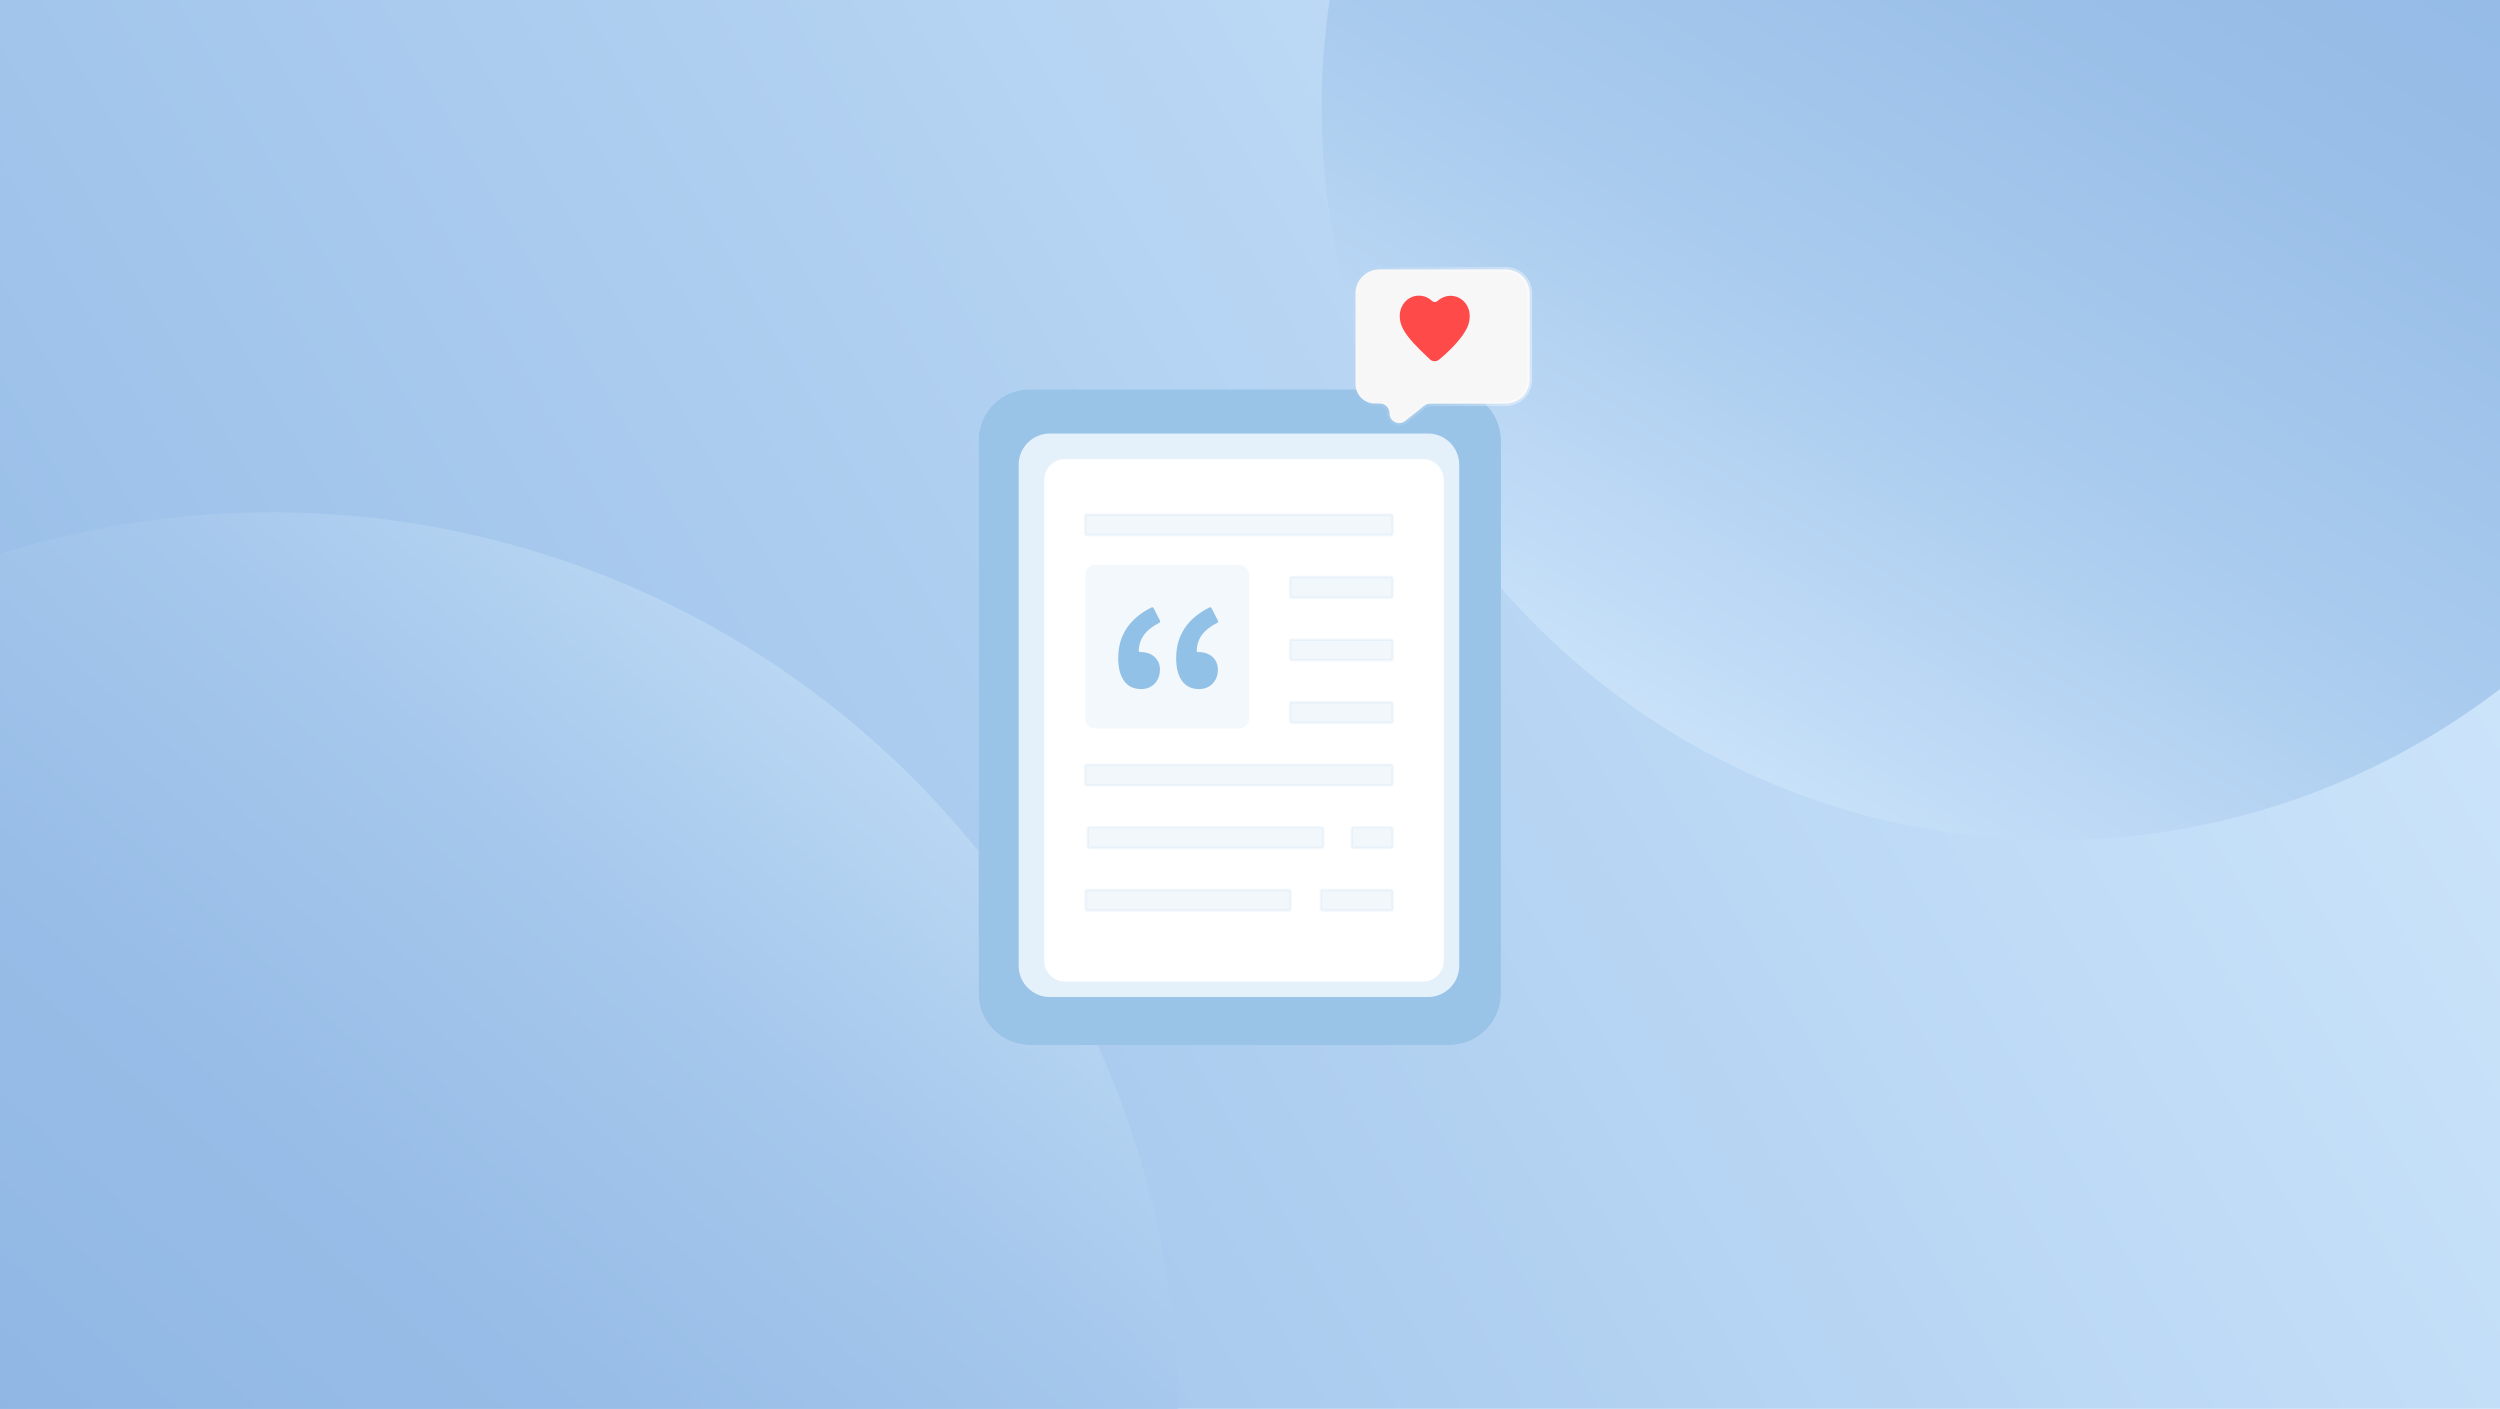 <svg width="488" height="275" viewBox="0 0 488 275" fill="none" xmlns="http://www.w3.org/2000/svg">
<g clip-path="url(#clip0_585_35401)">
<rect width="488" height="275" fill="white"/>
<path d="M-24.334 -1.995V-13.477H515.666V-1.995V296.523H-24.334V-1.995Z" fill="url(#paint0_linear_585_35401)"/>
<circle cx="53" cy="277" r="177" fill="url(#paint1_linear_585_35401)"/>
<circle cx="401" cy="21" r="143" fill="url(#paint2_linear_585_35401)"/>
<path d="M292.99 86.08V193.93C292.99 199.49 288.48 204 282.91 204H201.07C195.51 204 191 199.49 191 193.93V85.93C191 80.47 195.48 76 200.94 76H282.92C288.49 76 293 80.51 293 86.08H292.99Z" fill="white"/>
<path opacity="0.4" d="M292.99 86.08V193.93C292.99 199.49 288.48 204 282.91 204H201.07C195.51 204 191 199.49 191 193.93V85.93C191 80.47 195.48 76 200.94 76H282.92C288.49 76 293 80.51 293 86.08H292.99Z" fill="#006DC7"/>
<path d="M278.74 84.62H204.94C201.571 84.62 198.84 87.351 198.84 90.72V188.52C198.84 191.889 201.571 194.62 204.94 194.62H278.74C282.109 194.62 284.84 191.889 284.84 188.52V90.72C284.84 87.351 282.109 84.62 278.74 84.62Z" fill="#E4F1FB"/>
<g filter="url(#filter0_d_585_35401)">
<g filter="url(#filter1_d_585_35401)">
<path d="M276.77 88.619H206.91C204.662 88.619 202.84 90.441 202.84 92.689V186.549C202.84 188.797 204.662 190.619 206.91 190.619H276.77C279.018 190.619 280.84 188.797 280.84 186.549V92.689C280.84 90.441 279.018 88.619 276.77 88.619Z" fill="white"/>
</g>
</g>
<path opacity="0.05" d="M241.81 110.22H213.87C212.749 110.22 211.84 111.129 211.84 112.25V140.19C211.84 141.311 212.749 142.22 213.87 142.22H241.81C242.931 142.22 243.84 141.311 243.84 140.19V112.25C243.84 111.129 242.931 110.22 241.81 110.22Z" fill="#006DC7"/>
<g opacity="0.5">
<path opacity="0.1" d="M257.99 161.499H212.61C212.439 161.499 212.3 161.638 212.3 161.809V165.189C212.3 165.36 212.439 165.499 212.61 165.499H257.99C258.161 165.499 258.3 165.36 258.3 165.189V161.809C258.3 161.638 258.161 161.499 257.99 161.499Z" fill="#006DC7" stroke="#006DC7" stroke-width="0.52" stroke-miterlimit="10" stroke-linecap="round"/>
<path opacity="0.1" d="M271.53 161.499H264.15C263.979 161.499 263.84 161.638 263.84 161.809V165.189C263.84 165.36 263.979 165.499 264.15 165.499H271.53C271.701 165.499 271.84 165.36 271.84 165.189V161.809C271.84 161.638 271.701 161.499 271.53 161.499Z" fill="#006DC7" stroke="#006DC7" stroke-width="0.52" stroke-miterlimit="10" stroke-linecap="round"/>
<path opacity="0.1" d="M251.6 173.72H212.22C212.049 173.72 211.91 173.859 211.91 174.03V177.41C211.91 177.581 212.049 177.72 212.22 177.72H251.6C251.771 177.72 251.91 177.581 251.91 177.41V174.03C251.91 173.859 251.771 173.72 251.6 173.72Z" fill="#006DC7" stroke="#006DC7" stroke-width="0.52" stroke-miterlimit="10" stroke-linecap="round"/>
<path opacity="0.1" d="M271.53 100.439H212.15C211.979 100.439 211.84 100.578 211.84 100.749V104.129C211.84 104.301 211.979 104.439 212.15 104.439H271.53C271.701 104.439 271.84 104.301 271.84 104.129V100.749C271.84 100.578 271.701 100.439 271.53 100.439Z" fill="#006DC7" stroke="#006DC7" stroke-width="0.52" stroke-miterlimit="10" stroke-linecap="round"/>
<path opacity="0.1" d="M271.53 112.649H252.15C251.979 112.649 251.84 112.788 251.84 112.959V116.339C251.84 116.511 251.979 116.649 252.15 116.649H271.53C271.701 116.649 271.84 116.511 271.84 116.339V112.959C271.84 112.788 271.701 112.649 271.53 112.649Z" fill="#006DC7" stroke="#006DC7" stroke-width="0.52" stroke-miterlimit="10" stroke-linecap="round"/>
<path opacity="0.1" d="M271.53 124.859H252.15C251.979 124.859 251.84 124.998 251.84 125.169V128.549C251.84 128.721 251.979 128.859 252.15 128.859H271.53C271.701 128.859 271.84 128.721 271.84 128.549V125.169C271.84 124.998 271.701 124.859 271.53 124.859Z" fill="#006DC7" stroke="#006DC7" stroke-width="0.52" stroke-miterlimit="10" stroke-linecap="round"/>
<path opacity="0.1" d="M271.53 137.079H252.15C251.979 137.079 251.84 137.218 251.84 137.389V140.769C251.84 140.94 251.979 141.079 252.15 141.079H271.53C271.701 141.079 271.84 140.94 271.84 140.769V137.389C271.84 137.218 271.701 137.079 271.53 137.079Z" fill="#006DC7" stroke="#006DC7" stroke-width="0.52" stroke-miterlimit="10" stroke-linecap="round"/>
<path opacity="0.1" d="M271.53 149.289H212.15C211.979 149.289 211.84 149.428 211.84 149.599V152.979C211.84 153.15 211.979 153.289 212.15 153.289H271.53C271.701 153.289 271.84 153.15 271.84 152.979V149.599C271.84 149.428 271.701 149.289 271.53 149.289Z" fill="#006DC7" stroke="#006DC7" stroke-width="0.52" stroke-miterlimit="10" stroke-linecap="round"/>
<path opacity="0.1" d="M271.53 173.72H258.15C257.979 173.72 257.84 173.859 257.84 174.03V177.41C257.84 177.581 257.979 177.72 258.15 177.72H271.53C271.701 177.72 271.84 177.581 271.84 177.41V174.03C271.84 173.859 271.701 173.72 271.53 173.72Z" fill="#006DC7" stroke="#006DC7" stroke-width="0.52" stroke-miterlimit="10" stroke-linecap="round"/>
</g>
<g opacity="0.4">
<path d="M229.59 128.409C229.59 124.119 231.7 120.769 236.1 118.569C236.24 118.499 236.42 118.559 236.49 118.699L237.75 121.169C237.82 121.309 237.76 121.479 237.62 121.559C235.05 122.879 233.7 124.529 233.59 127.009C233.59 127.159 233.71 127.289 233.86 127.289C233.94 127.289 234.01 127.289 234.06 127.289C236.06 127.289 237.73 128.589 237.73 130.689C237.73 133.019 236.16 134.509 234.06 134.509C231.1 134.509 229.58 132.229 229.58 128.409" fill="#006DC7"/>
<path d="M218.28 128.409C218.28 124.119 220.39 120.769 224.79 118.569C224.93 118.499 225.11 118.559 225.18 118.699L226.44 121.169C226.51 121.309 226.45 121.479 226.31 121.559C223.74 122.879 222.39 124.529 222.28 127.009C222.28 127.159 222.4 127.289 222.55 127.289C222.63 127.289 222.7 127.289 222.75 127.289C224.75 127.289 226.42 128.589 226.42 130.689C226.42 133.019 224.85 134.509 222.75 134.509C219.79 134.509 218.27 132.229 218.27 128.409" fill="#006DC7"/>
</g>
<g filter="url(#filter2_d_585_35401)">
<path d="M292.31 77.2H277.6C277.17 77.2 276.75 77.35 276.42 77.61L272.71 80.58C271.47 81.58 269.63 80.68 269.64 79.09C269.65 78.03 268.79 77.17 267.73 77.18H266.81C264.7 77.19 263 75.49 263 73.38V55.68C263 53.1 265.1 51 267.68 51H292.32C294.9 51 297 53.09 297 55.68V72.52C297 75.1 294.9 77.2 292.32 77.2H292.31Z" fill="#F7F7F7"/>
<path d="M292.31 77.2H277.6C277.17 77.2 276.75 77.35 276.42 77.61L272.71 80.58C271.47 81.58 269.63 80.68 269.64 79.09C269.65 78.03 268.79 77.17 267.73 77.18H266.81C264.7 77.19 263 75.49 263 73.38V55.68C263 53.1 265.1 51 267.68 51H292.32C294.9 51 297 53.09 297 55.68V72.52C297 75.1 294.9 77.2 292.32 77.2H292.31Z" stroke="url(#paint3_linear_585_35401)" stroke-width="0.97" stroke-miterlimit="10"/>
</g>
<path d="M284.47 57.98C283.29 57.53 281.79 57.67 280.58 58.77C280.29 59.03 279.87 59.03 279.58 58.77C278.38 57.65 276.88 57.5 275.69 57.94C274.13 58.53 272.75 60.36 273.4 63C273.83 64.73 275.45 66.54 277.14 68.24C278.12 69.22 279.16 70.17 279.17 70.18C279.42 70.41 279.76 70.52 280.1 70.51C280.37 70.5 280.64 70.41 280.86 70.23C280.9 70.2 281.92 69.38 282.92 68.4C285.07 66.28 286.35 64.49 286.71 63.07C287.39 60.44 286.02 58.59 284.47 57.99V57.98Z" fill="#FE4A49"/>
</g>
<defs>
<filter id="filter0_d_585_35401" x="187.99" y="73.769" width="109.68" height="133.68" filterUnits="userSpaceOnUse" color-interpolation-filters="sRGB">
<feFlood flood-opacity="0" result="BackgroundImageFix"/>
<feColorMatrix in="SourceAlpha" type="matrix" values="0 0 0 0 0 0 0 0 0 0 0 0 0 0 0 0 0 0 127 0" result="hardAlpha"/>
<feOffset dx="0.99" dy="0.99"/>
<feGaussianBlur stdDeviation="7.92"/>
<feColorMatrix type="matrix" values="0 0 0 0 0 0 0 0 0 0.427 0 0 0 0 0.78 0 0 0 0.1 0"/>
<feBlend mode="normal" in2="BackgroundImageFix" result="effect1_dropShadow_585_35401"/>
<feBlend mode="normal" in="SourceGraphic" in2="effect1_dropShadow_585_35401" result="shape"/>
</filter>
<filter id="filter1_d_585_35401" x="196.84" y="82.619" width="90" height="114" filterUnits="userSpaceOnUse" color-interpolation-filters="sRGB">
<feFlood flood-opacity="0" result="BackgroundImageFix"/>
<feColorMatrix in="SourceAlpha" type="matrix" values="0 0 0 0 0 0 0 0 0 0 0 0 0 0 0 0 0 0 127 0" result="hardAlpha"/>
<feOffset/>
<feGaussianBlur stdDeviation="3"/>
<feComposite in2="hardAlpha" operator="out"/>
<feColorMatrix type="matrix" values="0 0 0 0 0 0 0 0 0 0.427 0 0 0 0 0.78 0 0 0 0.1 0"/>
<feBlend mode="normal" in2="BackgroundImageFix" result="effect1_dropShadow_585_35401"/>
<feBlend mode="normal" in="SourceGraphic" in2="effect1_dropShadow_585_35401" result="shape"/>
</filter>
<filter id="filter2_d_585_35401" x="251.365" y="39.365" width="60.45" height="56.452" filterUnits="userSpaceOnUse" color-interpolation-filters="sRGB">
<feFlood flood-opacity="0" result="BackgroundImageFix"/>
<feColorMatrix in="SourceAlpha" type="matrix" values="0 0 0 0 0 0 0 0 0 0 0 0 0 0 0 0 0 0 127 0" result="hardAlpha"/>
<feOffset dx="1.59" dy="1.59"/>
<feGaussianBlur stdDeviation="6.37"/>
<feColorMatrix type="matrix" values="0 0 0 0 0 0 0 0 0 0.427 0 0 0 0 0.78 0 0 0 0.2 0"/>
<feBlend mode="normal" in2="BackgroundImageFix" result="effect1_dropShadow_585_35401"/>
<feBlend mode="normal" in="SourceGraphic" in2="effect1_dropShadow_585_35401" result="shape"/>
</filter>
<linearGradient id="paint0_linear_585_35401" x1="516.22" y1="-20.905" x2="-26.373" y2="292.994" gradientUnits="userSpaceOnUse">
<stop stop-color="#D7EDFF"/>
<stop offset="1" stop-color="#8EB6E4"/>
</linearGradient>
<linearGradient id="paint1_linear_585_35401" x1="207.592" y1="80.844" x2="-90.785" y2="414.824" gradientUnits="userSpaceOnUse">
<stop offset="0.03" stop-color="#D7EDFF"/>
<stop offset="0.05" stop-color="#D1E8FC"/>
<stop offset="0.17" stop-color="#B8D6F3"/>
<stop offset="0.3" stop-color="#A5C7EC"/>
<stop offset="0.45" stop-color="#98BDE7"/>
<stop offset="0.64" stop-color="#90B7E4"/>
<stop offset="1" stop-color="#8EB6E4"/>
</linearGradient>
<linearGradient id="paint2_linear_585_35401" x1="293.625" y1="219.027" x2="524.317" y2="-156.233" gradientUnits="userSpaceOnUse">
<stop offset="0.11" stop-color="#D7EDFF"/>
<stop offset="0.23" stop-color="#C0DBF6"/>
<stop offset="0.38" stop-color="#A9CBEE"/>
<stop offset="0.55" stop-color="#9ABFE8"/>
<stop offset="0.74" stop-color="#90B8E5"/>
<stop offset="1" stop-color="#8EB6E4"/>
</linearGradient>
<linearGradient id="paint3_linear_585_35401" x1="262.51" y1="66.01" x2="297.47" y2="66.01" gradientUnits="userSpaceOnUse">
<stop stop-color="white" stop-opacity="0"/>
<stop offset="1" stop-color="white" stop-opacity="0.4"/>
</linearGradient>
<clipPath id="clip0_585_35401">
<rect width="488" height="275" fill="white"/>
</clipPath>
</defs>
</svg>